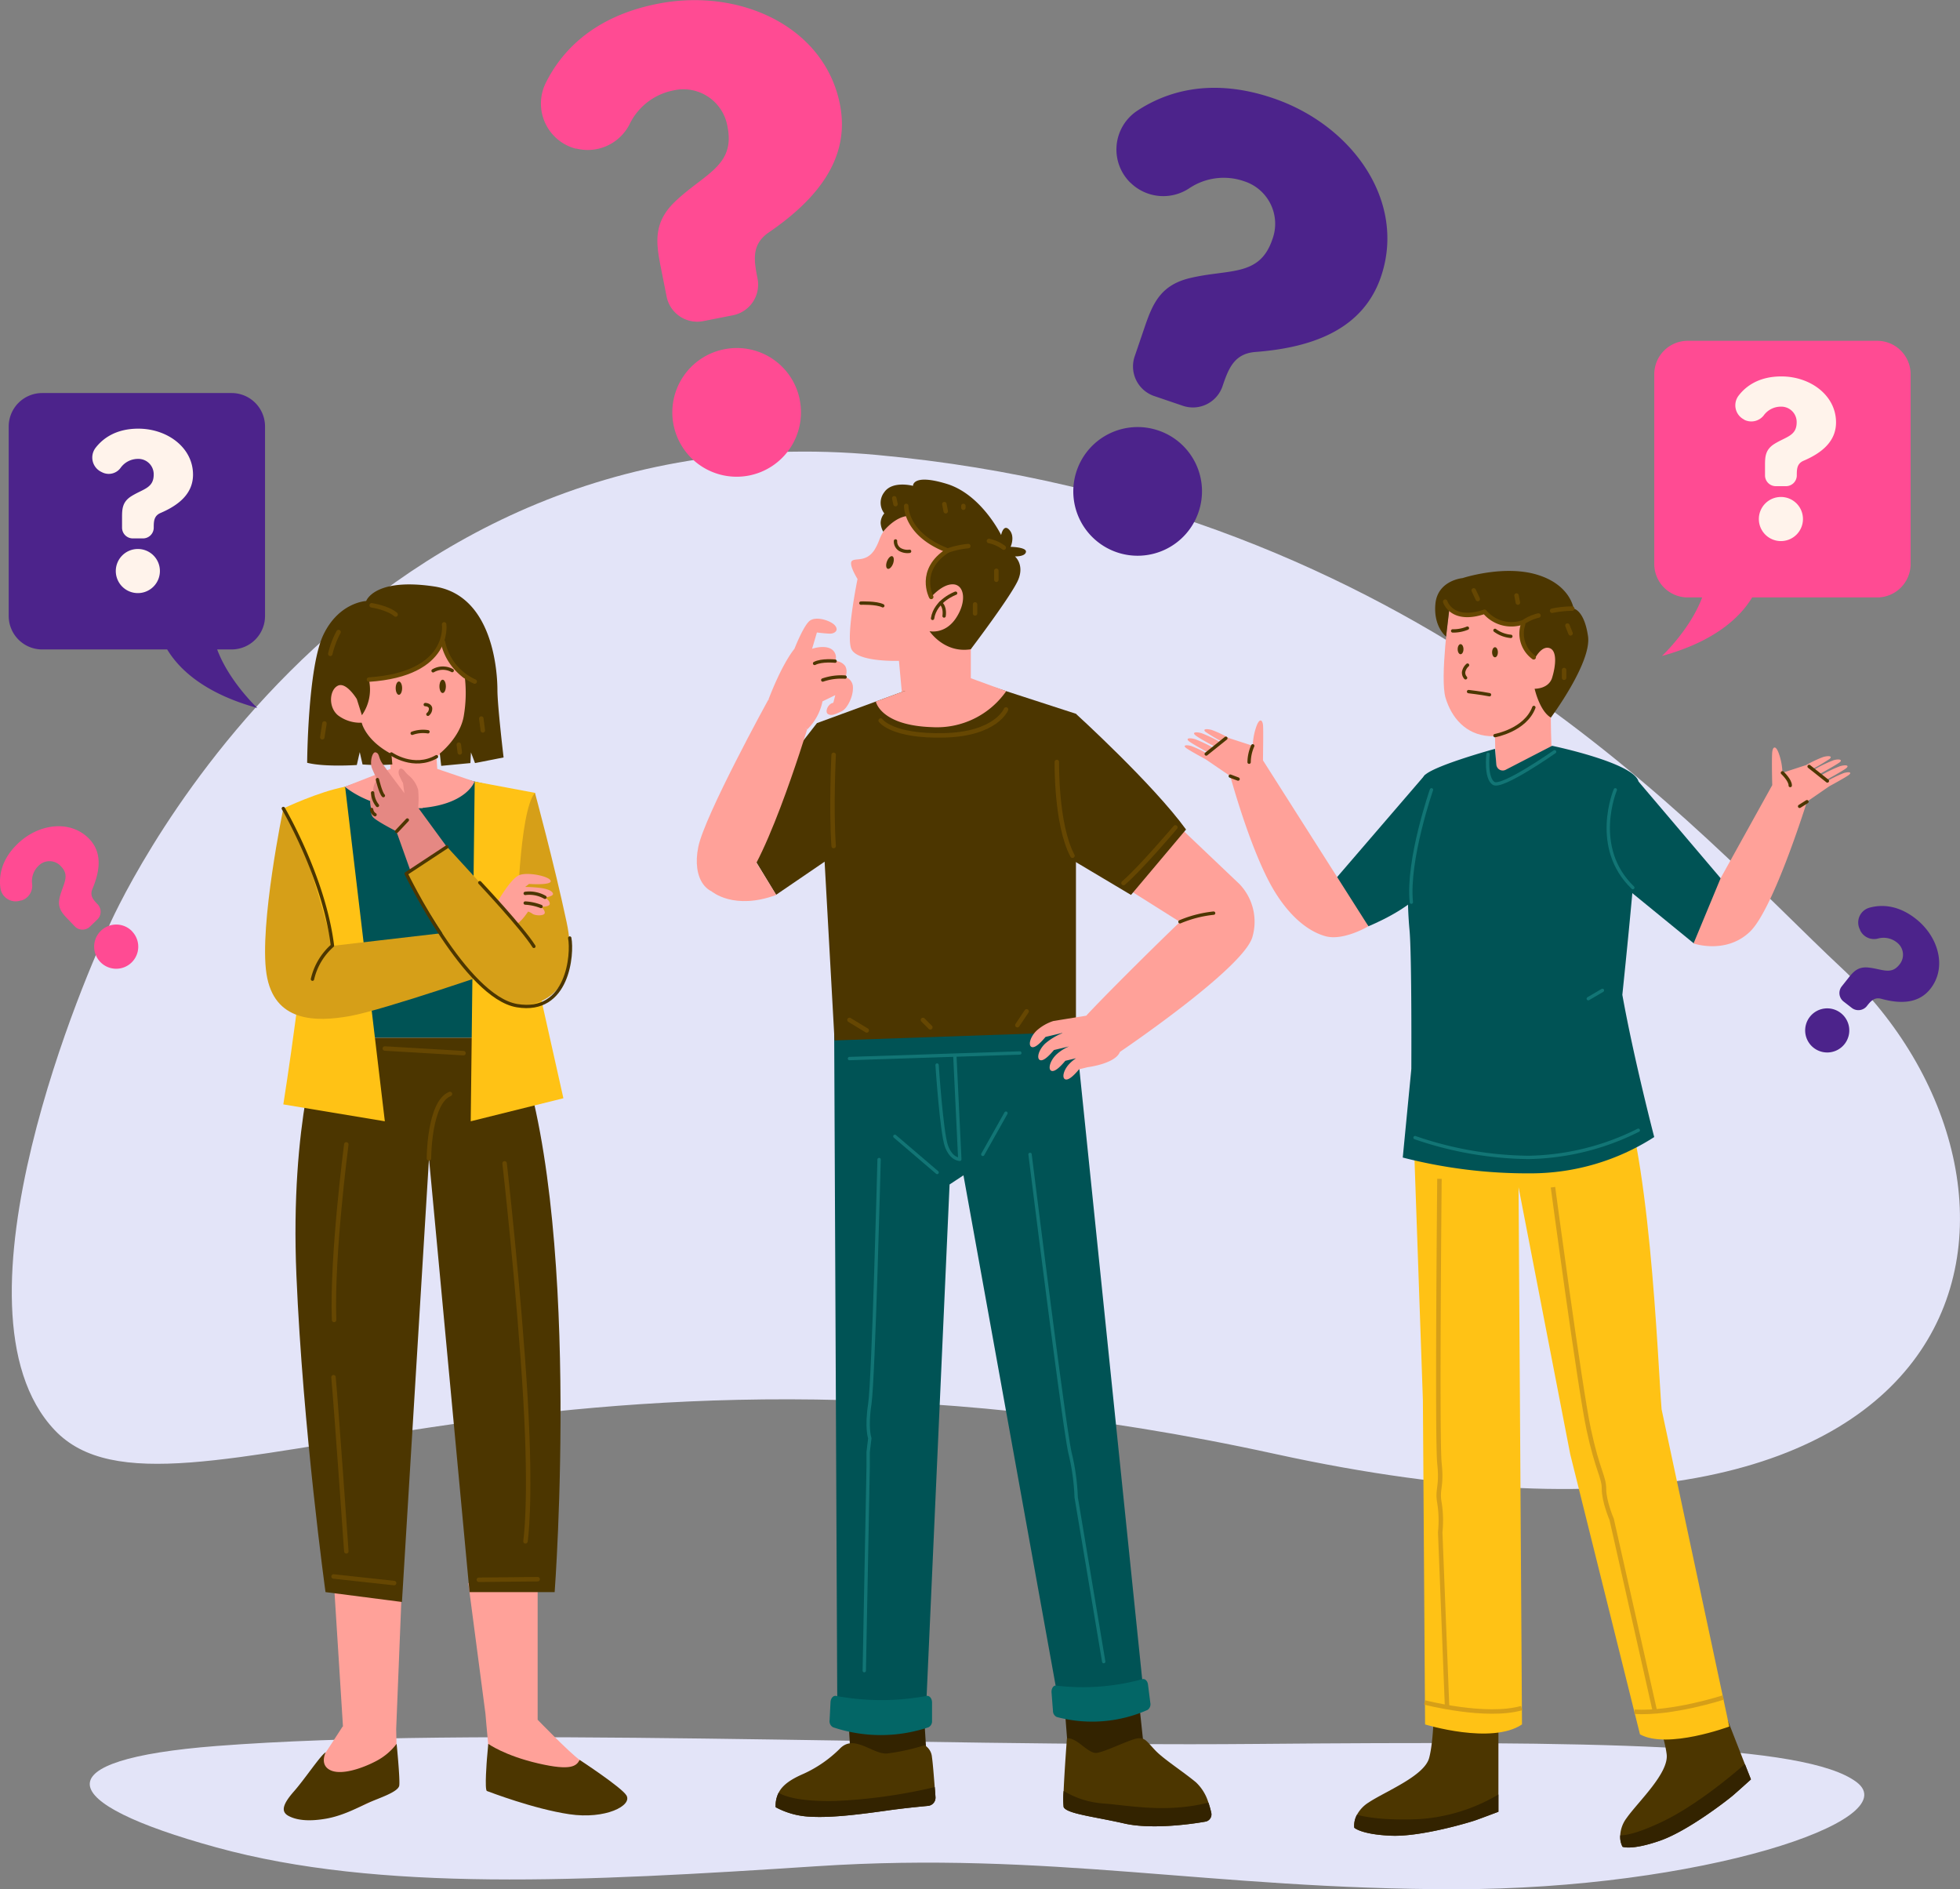 <svg xmlns="http://www.w3.org/2000/svg" viewBox="0 0 439.07 423.16"><rect x="0" y="0" width="439.07" height="423.16" fill="#808080" stroke="none"/><defs><style>.cls-1{fill:#e3e4f8;}.cls-2{fill:#ffa199;}.cls-3{fill:#005355;}.cls-4{fill:#4c3600;}.cls-5{fill:#ffc215;}.cls-6{fill:#d69f18;}.cls-12,.cls-16,.cls-7,.cls-9{fill:none;}.cls-7{stroke:#4c3600;}.cls-12,.cls-7,.cls-9{stroke-linecap:round;stroke-linejoin:round;}.cls-12,.cls-7{stroke-width:0.75px;}.cls-8{fill:#e58883;}.cls-9{stroke:#664702;}.cls-10{fill:#332300;}.cls-11{fill:#036666;}.cls-12{stroke:#127575;}.cls-13{fill:#ff4b93;}.cls-14{fill:#4c238b;}.cls-15{fill:#fff3eb;}.cls-16{stroke:#d69f18;stroke-miterlimit:10;}</style></defs><g id="OBJECT"><path class="cls-1" d="M60.63,242.16S111.2,125.34,232.82,136.6s184.07,85.15,215.89,114.82c51.29,47.81,38.22,145-126.85,108.91S74.28,382.23,48.5,355,56.51,250.41,60.63,242.16Z" transform="translate(-36.25 -34.69)"/><path class="cls-1" d="M84.71,425.75c58-4.5,156,.21,232.65-.46s123.35-.07,134.78,8.54-35.21,24-89.89,24-90.92-8.57-143.09-5.15-97.87,5.83-134.45-4.22S45.7,428.78,84.71,425.75Z" transform="translate(-36.25 -34.69)"/><path class="cls-2" d="M126.28,390.14,111,388.39l2.08,33H113s-7.16,11.16-9.25,13.75-1.48,5.05.49,5.42a29.17,29.17,0,0,0,8.76,0c2.67-.35,7.67-2.94,10.4-4.46a3.57,3.57,0,0,0,1.84-3.23L125,422Z" transform="translate(-36.25 -34.69)"/><path class="cls-2" d="M166.1,428.87c-2.41-1.75-9.41-9-9.41-9V389.27H141.16L145,418.53h0s1.16,14.28,1.81,15.81,10.51,3.06,12.69,4.15,13.35,1.1,14.88-1.09S168.5,430.63,166.1,428.87Z" transform="translate(-36.25 -34.69)"/><polygon class="cls-3" points="86.42 173.03 67.91 179.5 74.47 211.8 72 232.42 115.17 232.42 111.87 209.6 115.17 177.15 97.85 173.03 86.42 173.03"/><path class="cls-2" d="M134.2,206.9h0l-.17-2.73c3.12-1.93,6.62-5.56,7.29-8.25,1-3.84,0-19.07,0-19.07l-26.48,1.37s.28,5.87,1,11.42a5.61,5.61,0,0,0-3.39-2.24c-2.58-.26-3.87,4.43-2.17,7.22,1.49,2.43,6.06,2.54,7.18,2.53.07.2.14.38.22.56a13.09,13.09,0,0,0,5.92,5.7l.11,3.49-10.19,4s6.27,5.56,16.8,4.8l.47,0,.11,0,.06-.07c9.95-.92,11.59-5.89,11.59-5.89Z" transform="translate(-36.25 -34.69)"/><path class="cls-4" d="M108,267.12s-6.82,18.56-5.35,53.21,6.52,70.95,6.52,70.95l17.12,2.21,6.06-99.35,9.08,97.14h19.07s6.4-85-9-124.16Z" transform="translate(-36.25 -34.69)"/><path class="cls-5" d="M113.56,210.9l8.9,74.93-22.74-3.78s5.77-36.52,4.4-40.65-4.4-25.63-4.4-25.63S107.61,212,113.56,210.9Z" transform="translate(-36.25 -34.69)"/><polygon class="cls-5" points="106.34 175.05 105.45 251.14 126.21 245.98 117.65 207.79 119.85 177.58 106.34 175.05"/><path class="cls-6" d="M99.72,215.77s-5.43,26.13-3.78,37,11,10.87,18.7,9.49,34.65-10.72,34.65-10.72l-4.13-9-34.44,4S104.05,219.89,99.72,215.77Z" transform="translate(-36.25 -34.69)"/><path class="cls-6" d="M156.09,212.27s4.32,15.92,7.1,29-3.32,19.11-11.77,18.63-24.18-29.53-24.18-29.53l8.93-6.26,15.9,17.37S152.52,216.26,156.09,212.27Z" transform="translate(-36.25 -34.69)"/><path class="cls-4" d="M147.68,189.23c0-3.51-.76-21.18-14.17-23.19s-15.23,3.26-15.23,3.26-6.07.25-9.58,7.55-3.64,28.68-3.64,28.68c3.89,1,11.12.5,11.12.5l.66-2.89.63,2.77a49.23,49.23,0,0,0,6.67,0l-.21-2.35c-5.79-3.05-6.65-7-6.65-7a8.26,8.26,0,0,1-5.32-1.66c-2.26-1.88-1.88-5.76,0-6.64s4.22,3,4.22,3l1.14,3.62a10,10,0,0,0,1.58-7.91,33.65,33.65,0,0,0,9.9-2.27c3.78-1.37,6.8-5.69,6.67-6.18,1.94,6.57,4.94,8.15,4.94,8.15a30.57,30.57,0,0,1-.25,8.27c-.76,4.89-5.39,8.52-5.39,8.52l.32,2.76,6.54-.62.12-2.39.91,2.39,6.4-1.26S147.68,192.74,147.68,189.23Z" transform="translate(-36.25 -34.69)"/><path class="cls-7" d="M133.27,184.93a4.33,4.33,0,0,1,4.28-.05" transform="translate(-36.25 -34.69)"/><path class="cls-7" d="M131.52,192.5s1,0,1.18.78a1.62,1.62,0,0,1-.59,1.39" transform="translate(-36.25 -34.69)"/><path class="cls-7" d="M123.93,203.56s5,3.52,10.1.61" transform="translate(-36.25 -34.69)"/><path class="cls-7" d="M132.12,198.59a7.15,7.15,0,0,0-3.53.34" transform="translate(-36.25 -34.69)"/><ellipse class="cls-4" cx="99.16" cy="153.73" rx="0.72" ry="1.49"/><ellipse class="cls-4" cx="89.36" cy="154.13" rx="0.72" ry="1.49"/><path class="cls-8" d="M136.35,224.37l-6.43-8.79a21.09,21.09,0,0,0,0-4,6.48,6.48,0,0,0-2.16-3.26c-.78-.65-1-1.31-1.57-1.47s-.81.73-.53,1.45a17.26,17.26,0,0,0,.87,1.76l.31,2.28s-4.17-5.49-5-6.74-.55-2.13-1.4-2.39-1.36,2.27-.89,3.48a25.62,25.62,0,0,0,1.2,2.58,4.06,4.06,0,0,0-.88,2.08c-.11,1.2-.59,1.33-.69,2.42a5.88,5.88,0,0,0,.27,2.16,1.92,1.92,0,0,0,.25,1.64c.45.75,4.06,2.65,5.34,3.31l3.18,8.92Z" transform="translate(-36.25 -34.69)"/><path class="cls-7" d="M120.8,209.3s.71,3,1.33,3.59" transform="translate(-36.25 -34.69)"/><path class="cls-7" d="M119.72,212.27a4.94,4.94,0,0,0,1.08,2.82" transform="translate(-36.25 -34.69)"/><path class="cls-7" d="M119.5,216a1.59,1.59,0,0,0,.76,1.16" transform="translate(-36.25 -34.69)"/><line class="cls-7" x1="88.85" y1="186.21" x2="91.25" y2="183.66"/><path class="cls-7" d="M99.72,215.77s9.14,15.51,11,30.72a14.24,14.24,0,0,0-4.47,7.51" transform="translate(-36.25 -34.69)"/><path class="cls-7" d="M136.35,224.37l-9.11,6s13.32,27.65,24.83,29.56,12.49-11.64,11.81-15.15" transform="translate(-36.25 -34.69)"/><path class="cls-2" d="M147.69,236.7s2.94-5.23,4.88-6,6.84.27,7.05,1.3-4.85.67-4.85.67l-.88.67a31.41,31.41,0,0,1,3.56.24c1.44.22,2.53.64,2.68,1.26s-1.8.87-1.8.87,1.08.62,1.08,1.39-2,.67-2,.67.88.62.88,1.35-2,.72-2.74.25a3.32,3.32,0,0,0-1-.51s-1.52,2.32-2.49,2.68Z" transform="translate(-36.25 -34.69)"/><path class="cls-7" d="M143.73,232.38s9.54,10.14,12.12,14.27" transform="translate(-36.25 -34.69)"/><path class="cls-7" d="M158.33,235.66a7.07,7.07,0,0,0-4.42-.87" transform="translate(-36.25 -34.69)"/><path class="cls-7" d="M157.45,237.72a11.42,11.42,0,0,0-3.54-.77" transform="translate(-36.25 -34.69)"/><line class="cls-9" x1="86.21" y1="234.84" x2="103.83" y2="235.88"/><path class="cls-9" d="M132.34,294.14s0-12.51,4.71-14.43" transform="translate(-36.25 -34.69)"/><line class="cls-9" x1="74.72" y1="353.09" x2="88.29" y2="354.57"/><line class="cls-9" x1="107.27" y1="353.83" x2="120.44" y2="353.7"/><path class="cls-9" d="M113.83,291s-3.27,24.87-2.74,39.32" transform="translate(-36.25 -34.69)"/><path class="cls-9" d="M113.83,382.15s-2.14-30.8-2.87-39" transform="translate(-36.25 -34.69)"/><path class="cls-9" d="M149.29,295.25s3.3,29.15,4.67,52.66,0,32,0,32" transform="translate(-36.25 -34.69)"/><path class="cls-4" d="M145.33,428.66l.3-3.39s3.62,2.62,11.15,4.37,8.6.55,9.32-.77c0,0,9.39,6.13,10.48,7.94,1.38,2.29-4.73,5.42-12.79,4.22s-17.89-5-18.46-5.2S145.33,428.66,145.33,428.66Z" transform="translate(-36.25 -34.69)"/><path class="cls-4" d="M109.22,427.15s-1.46,2.78,1,4,7.15-.38,10.24-2a13.7,13.7,0,0,0,4.64-3.89s.79,7.89.59,9.34-4.54,2.81-6.79,3.81-5.66,2.92-9.58,3.61-6.66.35-8.45-.62-1.24-2.68,1.24-5.5S108.07,427.8,109.22,427.15Z" transform="translate(-36.25 -34.69)"/><path class="cls-9" d="M119.5,170.26s3.66.55,5.38,2.07" transform="translate(-36.25 -34.69)"/><path class="cls-9" d="M135.74,174.53s1.65,11.13-16.84,12.37" transform="translate(-36.25 -34.69)"/><path class="cls-9" d="M142.59,187.34a12.54,12.54,0,0,1-7.12-8.89" transform="translate(-36.25 -34.69)"/><path class="cls-9" d="M112.09,176.25a20,20,0,0,0-1.85,4.88" transform="translate(-36.25 -34.69)"/><line class="cls-9" x1="72.68" y1="162.04" x2="72.2" y2="165.13"/><line class="cls-9" x1="107.82" y1="160.94" x2="108.16" y2="163.59"/><line class="cls-9" x1="102.78" y1="166.78" x2="103" y2="168.53"/><polygon class="cls-3" points="186.87 231.53 187.57 383.39 207.51 381.42 212.72 265.29 215.83 263.24 237.21 381.59 256.15 378.86 240.74 229.16 186.87 231.53"/><path class="cls-2" d="M245.86,149.05a10.67,10.67,0,0,0-12.65,6.59,11.62,11.62,0,0,1-1.1,2.26c-1.88,2.82-4.35,1.65-5.06,2.47s1.3,4,1.3,4-2.54,12.33-1.45,15.51,10.73,2.82,10.73,2.82l.94,10.22,15.16-3.29v-9.52s7.28-13.86,7.87-19.86C262,156.15,254.05,151.2,245.86,149.05Z" transform="translate(-36.25 -34.69)"/><path class="cls-4" d="M239.74,150.24a12.9,12.9,0,0,0,4.38,5.28c3.29,2.38,4.44,2.47,4.44,2.47s-4.23,3.09-4.41,5.73a10.91,10.91,0,0,0,.71,4.67s2.55-3,5-2.82,3,3.88.53,7.58-5.91,2.91-5.91,2.91,3.29,5,9.23,4.05c0,0,9.37-12.34,10.69-15.69s-.79-5.11-.79-5.11,2.29.09,2.47-1-3.44-1.14-3.44-1.14,1.06-2.29-.27-3.79-1.85,1.14-1.85,1.14-4.4-9.07-12.16-11.45-7.58.44-7.58.44-4.58-1.24-6.43,1.41a3.85,3.85,0,0,0,0,4.76,3.3,3.3,0,0,0-.82,2.2,4.73,4.73,0,0,0,.57,1.89S236.66,150.41,239.74,150.24Z" transform="translate(-36.25 -34.69)"/><path class="cls-7" d="M236.86,155.85a2.09,2.09,0,0,0,1,1.92,3.44,3.44,0,0,0,2.15.4" transform="translate(-36.25 -34.69)"/><path class="cls-4" d="M236.31,160.93c-.29.78-.83,1.29-1.21,1.15s-.45-.88-.16-1.65.83-1.3,1.2-1.16S236.59,160.15,236.31,160.93Z" transform="translate(-36.25 -34.69)"/><path class="cls-7" d="M250.32,167.55s-4.54,1.63-5.16,5.64" transform="translate(-36.25 -34.69)"/><path class="cls-7" d="M247.74,172.66s.37-2-.8-2.89" transform="translate(-36.25 -34.69)"/><polygon class="cls-4" points="222.75 153.94 241.03 159.87 241.03 231.15 186.95 233.03 183 161.96 202.54 154.8 222.75 153.94"/><path class="cls-4" d="M219.25,196.66,201,220.1l9.11,15,13.19-9S222.43,199.71,219.25,196.66Z" transform="translate(-36.25 -34.69)"/><path class="cls-2" d="M214.22,180s1.91-4.91,3.31-6.18,4.9-.13,5.8,1-.2,1.8-1.15,1.79-2.93-.26-2.93-.26L218.17,180s2.54-.89,4.2,0a2.22,2.22,0,0,1,1,2.74,2.83,2.83,0,0,1,2.23,1.14,2.62,2.62,0,0,1,0,2.43,2.43,2.43,0,0,1,1.72,2.42c.06,2-1.28,4.71-2.55,5.28s-2.17,1.09-3,.64-.06-2.36,1.15-2.55l.45-1.72-2.87,1.4a12.21,12.21,0,0,1-3.41,6.28l-8.7-6.66S211.16,183.85,214.22,180Z" transform="translate(-36.25 -34.69)"/><path class="cls-2" d="M208.35,191.43s-14.23,25.87-15.67,32.94,1.82,11.94,7.84,10.13,16.53-36.41,16.53-36.41S212.18,191.94,208.35,191.43Z" transform="translate(-36.25 -34.69)"/><path class="cls-2" d="M238.78,189.49l-6.33,2.32s1,5.36,12.57,5.74a18.93,18.93,0,0,0,16.64-8.06l-8.52-3.11Z" transform="translate(-36.25 -34.69)"/><path class="cls-2" d="M195.71,234.36s4.94,4.28,14.43.77l-6.75-10.95Z" transform="translate(-36.25 -34.69)"/><path class="cls-2" d="M313.92,232.71,300.55,220l-13.36,12.74,13.39,8.44c-6.26,6-16.8,16.47-21,21l-7.36,1.19a10.39,10.39,0,0,0-3.69,2.1c-1.56,1.46-2,3.44-1.15,3.73s2.26-1.28,3.09-2.27l3.76-.89,0,.05a14,14,0,0,0-3.82,2.31c-1.56,1.47-2,3.44-1.15,3.73s2.26-1.28,3.09-2.26l3.4-.81a9.62,9.62,0,0,0-2.79,1.76c-1.56,1.46-2,3.44-1.15,3.72s2.26-1.27,3.09-2.26l2.41-.57a8.08,8.08,0,0,0-1.26,1c-1.56,1.47-2,3.44-1.15,3.73s2.26-1.28,3.09-2.26l1.93-.47h0s6.16-.75,7.21-3.42c0,0,27.55-18.61,29.66-25.68A12.2,12.2,0,0,0,313.92,232.71Z" transform="translate(-36.25 -34.69)"/><polygon class="cls-10" points="206.79 380.95 207.51 392.34 198.69 394.38 190.48 392.34 189.88 381.79 206.79 380.95"/><path class="cls-11" d="M222.3,415.91l-.21,4.1a1.52,1.52,0,0,0,.79,1.55,33.6,33.6,0,0,0,21.36,0,1.49,1.49,0,0,0,.8-1.44V416c0-.9-.57-1.58-1.21-1.47a55.44,55.44,0,0,1-20.31,0C222.9,414.42,222.35,415.05,222.3,415.91Z" transform="translate(-36.25 -34.69)"/><polygon class="cls-10" points="238.28 379.59 239.13 390.56 246.61 393.89 256.15 390.56 254.9 378.86 238.28 379.59"/><path class="cls-4" d="M277.27,194.56s17.28,15.73,24.67,25.92l-12.33,14.65-16.47-9.81S269.94,202.28,277.27,194.56Z" transform="translate(-36.25 -34.69)"/><path class="cls-7" d="M300.58,241.15a26.51,26.51,0,0,1,7.54-1.94" transform="translate(-36.25 -34.69)"/><path class="cls-7" d="M223.33,182.77s-3-.32-4.6.51" transform="translate(-36.25 -34.69)"/><path class="cls-7" d="M225.56,186.34a12.75,12.75,0,0,0-5,.66" transform="translate(-36.25 -34.69)"/><line class="cls-12" x1="190.29" y1="237.09" x2="228.46" y2="235.84"/><path class="cls-12" d="M246.17,273.23s1,15.07,2.09,18.12,3,3,3,3l-1.11-23.23" transform="translate(-36.25 -34.69)"/><line class="cls-12" x1="200.46" y1="254.51" x2="209.93" y2="262.6"/><line class="cls-12" x1="225.35" y1="249.32" x2="220.16" y2="258.55"/><path class="cls-12" d="M233.18,294.39s-1.25,49.36-2.08,54.76,0,7.67,0,7.67l-.37,3.11v3.32l-.87,45.63" transform="translate(-36.25 -34.69)"/><path class="cls-12" d="M267,293.25s7.56,60.74,8.94,66.82a49.6,49.6,0,0,1,1.39,10l6.17,36.78" transform="translate(-36.25 -34.69)"/><path class="cls-9" d="M273,205.35s-.24,14,3.5,21" transform="translate(-36.25 -34.69)"/><path class="cls-9" d="M223,203.75s-.6,12,0,20.43" transform="translate(-36.25 -34.69)"/><path class="cls-9" d="M233.53,196.07s2.5,3.6,14.21,3.32,13.88-5.81,13.88-5.81" transform="translate(-36.25 -34.69)"/><line class="cls-9" x1="190.29" y1="228.44" x2="194.16" y2="230.79"/><line class="cls-9" x1="229.98" y1="226.51" x2="227.9" y2="229.62"/><line class="cls-9" x1="206.75" y1="228.44" x2="208.41" y2="230.1"/><path class="cls-9" d="M299.55,220s-7.88,9.29-11.62,12.47" transform="translate(-36.25 -34.69)"/><path class="cls-4" d="M306.21,442.7c-3.84.68-12.31,1.72-18.07.41-6.84-1.56-12.93-2.18-13.62-3.69a19,19,0,0,1,0-3.61c.19-4.57.74-11.79.74-11.79,2.31-.2,4.74,3.54,6.71,3.27s7.67-3.16,9.26-3.27,1.94.73,3.81,2.7,6.11,4.67,9.12,7.16a10.27,10.27,0,0,1,2.79,4.55,21.09,21.09,0,0,1,.64,2.29A1.64,1.64,0,0,1,306.21,442.7Z" transform="translate(-36.25 -34.69)"/><path class="cls-4" d="M245.81,437.16a1.84,1.84,0,0,1-1.67,2c-2.12.2-5.79.56-9.2,1.05-5.22.72-12,1.66-17,1.38a17.91,17.91,0,0,1-7.93-2.13,6.43,6.43,0,0,1,.66-3.24c.88-1.73,2.7-3,5.64-4.27a27.89,27.89,0,0,0,8-5.52c3.24-3.51,7.33,1.2,10.65,1a47.67,47.67,0,0,0,8.42-1.85,3.37,3.37,0,0,1,1.64,2.66c.18,1.12.42,4.18.62,6.75C245.72,435.73,245.77,436.51,245.81,437.16Z" transform="translate(-36.25 -34.69)"/><path class="cls-10" d="M245.81,437.16a1.84,1.84,0,0,1-1.67,2c-2.12.2-5.79.56-9.2,1.05-5.22.72-12,1.66-17,1.38a17.91,17.91,0,0,1-7.93-2.13,6.43,6.43,0,0,1,.66-3.24c1.23.75,4.49,2,12.54,1.85a118,118,0,0,0,22.44-3.12C245.72,435.73,245.77,436.51,245.81,437.16Z" transform="translate(-36.25 -34.69)"/><path class="cls-10" d="M306.21,442.7c-3.84.68-12.31,1.72-18.07.41-6.84-1.56-12.93-2.18-13.62-3.69a19,19,0,0,1,0-3.61,19.83,19.83,0,0,0,9,2.82c6.23.51,14.13,2.13,23.44-.2a21.09,21.09,0,0,1,.64,2.29A1.64,1.64,0,0,1,306.21,442.7Z" transform="translate(-36.25 -34.69)"/><path class="cls-11" d="M293.42,412l.52,4.08a1.54,1.54,0,0,1-.64,1.6A30.75,30.75,0,0,1,273,419.26a1.49,1.49,0,0,1-.87-1.38l-.32-4.1c-.07-.9.42-1.62,1-1.56a50.39,50.39,0,0,0,19.35-1.44C292.74,410.6,293.32,411.19,293.42,412Z" transform="translate(-36.25 -34.69)"/><path class="cls-7" d="M229.1,169.77s3.52-.13,4.91.6" transform="translate(-36.25 -34.69)"/><path class="cls-9" d="M261.11,157.35a8.41,8.41,0,0,0-3.32-1.5" transform="translate(-36.25 -34.69)"/><path class="cls-9" d="M239.26,148s-.21,6.39,9.3,10a19.09,19.09,0,0,1,4.6-1" transform="translate(-36.25 -34.69)"/><path class="cls-9" d="M244.86,168.39s-3.18-6,3.7-10.4" transform="translate(-36.25 -34.69)"/><line class="cls-9" x1="223.2" y1="127.84" x2="223.2" y2="129.85"/><line class="cls-9" x1="211.55" y1="112.91" x2="211.86" y2="114.5"/><line class="cls-9" x1="215.81" y1="113.32" x2="215.81" y2="113.71"/><line class="cls-9" x1="200.32" y1="111.6" x2="200.61" y2="112.91"/><line class="cls-9" x1="218.43" y1="135.37" x2="218.43" y2="137.39"/><path class="cls-13" d="M165.28,68a10.44,10.44,0,0,1-6.82-14.64c3.44-7,10.54-14.93,25-17.8C202,31.85,221,40.68,224.41,58.09c2.39,12.1-5.16,21.29-16,28.7-3.84,2.68-3.28,6.16-2.47,10.24h0a7,7,0,0,1-5.55,8.28l-6.54,1.29a7,7,0,0,1-8.28-5.54l-1.3-6.55c-1.07-5.43-1.7-9.93,3.14-14.61C194,73.6,201,71.84,199.22,63.07a10,10,0,0,0-12-8.15,13.87,13.87,0,0,0-9.93,7.58,10.51,10.51,0,0,1-12,5.45Zm50.14,56.33a14.41,14.41,0,1,1-17-11.4A14.37,14.37,0,0,1,215.42,124.28Z" transform="translate(-36.25 -34.69)"/><path class="cls-14" d="M304.71,149.47a14.41,14.41,0,1,1-9-18.37A14.37,14.37,0,0,1,304.71,149.47ZM289.47,75.61a10.41,10.41,0,0,1,1.37-16c6.47-4.33,16.6-7.7,30.63-2.92,17.87,6.09,29.86,23.21,24.13,40-4,11.68-15.12,15.86-28.22,16.84-4.66.41-5.92,3.7-7.26,7.64h0a7,7,0,0,1-8.94,4.39l-6.32-2.15a7,7,0,0,1-4.39-9l2.15-6.31c1.79-5.24,3.49-9.45,10-11.08,8.85-2.17,15.76-.21,18.64-8.67A10,10,0,0,0,315,75.3a13.89,13.89,0,0,0-12.4,1.6,10.5,10.5,0,0,1-13.11-1.29Z" transform="translate(-36.25 -34.69)"/><path class="cls-14" d="M95.62,172.65V130.22a7.49,7.49,0,0,0-7.49-7.5H45.7a7.5,7.5,0,0,0-7.5,7.5v42.43a7.5,7.5,0,0,0,7.5,7.5h28c2.62,4.34,8.22,9.81,20.2,13.11,0,0-6.32-5.91-9-13.11h3.16A7.49,7.49,0,0,0,95.62,172.65Z" transform="translate(-36.25 -34.69)"/><path class="cls-15" d="M58.94,140.38a3.57,3.57,0,0,1-1.27-5.4c1.63-2.1,4.54-4.28,9.57-4.28,6.47,0,12.25,4.22,12.25,10.3,0,4.23-3.15,6.82-7.29,8.59-1.46.64-1.51,1.85-1.51,3.27h0a2.41,2.41,0,0,1-2.41,2.42H66a2.41,2.41,0,0,1-2.41-2.42v-2.28c0-1.9.08-3.45,2-4.7,2.63-1.68,5.09-1.81,5.09-4.88a3.43,3.43,0,0,0-3.49-3.53,4.78,4.78,0,0,0-3.92,2,3.28,3.28,0,0,1-4,1.07Zm13.13,22.27a4.94,4.94,0,1,1-5-5A4.93,4.93,0,0,1,72.07,162.65Z" transform="translate(-36.25 -34.69)"/><path class="cls-13" d="M406.83,161V118.52a7.5,7.5,0,0,1,7.5-7.5h42.43a7.5,7.5,0,0,1,7.5,7.5V161a7.5,7.5,0,0,1-7.5,7.5h-28c-2.62,4.34-8.22,9.81-20.2,13.11,0,0,6.32-5.91,9-13.11h-3.15A7.5,7.5,0,0,1,406.83,161Z" transform="translate(-36.25 -34.69)"/><path class="cls-15" d="M427,128.68a3.57,3.57,0,0,1-1.26-5.4c1.62-2.1,4.53-4.28,9.57-4.28,6.47,0,12.24,4.22,12.24,10.3,0,4.23-3.14,6.82-7.28,8.59-1.47.64-1.51,1.85-1.51,3.27h0a2.42,2.42,0,0,1-2.42,2.42h-2.28a2.42,2.42,0,0,1-2.42-2.42v-2.28c0-1.9.09-3.45,2-4.7,2.63-1.68,5.09-1.81,5.09-4.88a3.44,3.44,0,0,0-3.5-3.53,4.75,4.75,0,0,0-3.91,2,3.54,3.54,0,0,1-4.35.93ZM440.14,151a4.94,4.94,0,1,1-5-5A4.93,4.93,0,0,1,440.14,151Z" transform="translate(-36.25 -34.69)"/><path class="cls-13" d="M40.85,236.39a3.44,3.44,0,0,1-4.5-2.75c-.37-2.67.12-6.39,3.89-10,4.66-4.48,11.76-5.44,16-1.06,2.93,3.05,2.45,7.1.7,11.24-.61,1.48.19,2.38,1.18,3.41h0a2.41,2.41,0,0,1-.07,3.41l-1.65,1.59a2.41,2.41,0,0,1-3.41-.07l-1.58-1.65c-1.32-1.37-2.33-2.55-1.8-4.79.73-3,2.41-4.83.29-7a3.43,3.43,0,0,0-5-.13,4.78,4.78,0,0,0-1.46,4.06,3.44,3.44,0,0,1-2.3,3.7Zm25,6.92a4.94,4.94,0,1,1-7-.14A4.92,4.92,0,0,1,65.87,243.31Z" transform="translate(-36.25 -34.69)"/><path class="cls-14" d="M449.42,268.58a4.94,4.94,0,1,1-.81-7A4.93,4.93,0,0,1,449.42,268.58Zm3.47-25.72A3.44,3.44,0,0,1,455,238c2.59-.72,6.35-.74,10.45,2.5,5.08,4,7,10.92,3.22,15.68-2.63,3.32-6.7,3.39-11,2.21-1.55-.4-2.34.52-3.22,1.64h0a2.42,2.42,0,0,1-3.39.39L449.23,259a2.41,2.41,0,0,1-.4-3.39l1.42-1.79c1.17-1.49,2.2-2.65,4.5-2.43,3.11.31,5.12,1.74,7-.66a3.44,3.44,0,0,0-.55-4.94,4.76,4.76,0,0,0-4.22-.9,3.44,3.44,0,0,1-4-1.78Z" transform="translate(-36.25 -34.69)"/><path class="cls-4" d="M371.92,419.19v21.29s-4,1.51-5.21,1.93-12.1,3.71-18.83,3.43-8.25-1.79-8.25-1.79a5,5,0,0,1,.61-2.91,7.35,7.35,0,0,1,2.56-2.71c3.71-2.49,12.5-5.92,13.6-10S357.49,416,357.49,416Z" transform="translate(-36.25 -34.69)"/><path class="cls-4" d="M428.49,433.23s-3.16,2.86-4.16,3.7-9.91,7.85-16.28,10.05-8.33,1.34-8.33,1.34a4.83,4.83,0,0,1-.51-2.56,7,7,0,0,1,1.4-3.84c2.56-3.65,9.49-10.05,9-14.29s-3.48-11.92-3.48-11.92l14.59-2.31,6.4,16.39Z" transform="translate(-36.25 -34.69)"/><path class="cls-5" d="M408.47,350.33c-.9-11-2.6-60.39-10.58-76.23H352.41L355,348.27h0l.49,72.65s14.9,4.59,21.71,0l-.77-120.32L388,360.38l15.63,62.76c6.18,3.4,20-1.75,20-1.75Z" transform="translate(-36.25 -34.69)"/><path class="cls-2" d="M360.94,171s-2.19,15.62-.86,20,4.45,8.22,9.83,8.57c3.43.22,12.9-3.82,14-6.88s2.45-19.27,2.45-19.27S372.52,165.1,360.94,171Z" transform="translate(-36.25 -34.69)"/><path class="cls-2" d="M371.16,196.88S371,207.14,372,209s9.47-.38,11.94-3.55c0,0-.63-12.85,0-15.2Z" transform="translate(-36.25 -34.69)"/><path class="cls-4" d="M360.94,171s.85,1.14,3.8,1.43,4.08-.71,4.08-.71a6.79,6.79,0,0,0,3.32,2.32,10.31,10.31,0,0,0,5.41,0s-.77,3.14,0,5.13a6.11,6.11,0,0,0,2.57,2.95s1.43-2.85,3.23-2.28,1.39,4.08.6,6.64-3.92,2.47-3.92,2.47,1.11,5,3.64,6.46c0,0,9.18-12.34,8.32-18.23s-3.23-6.18-3.23-6.18-.66-5.31-8.16-7.59-16.72.76-16.72.76-5.59.49-6.08,5.79c-.47,5.13,2.4,7.31,2.4,7.31Z" transform="translate(-36.25 -34.69)"/><path class="cls-3" d="M403.3,209.73,425.61,236s-6,8-9.9,10l-18.95-15.48S397.58,214,403.3,209.73Z" transform="translate(-36.25 -34.69)"/><path class="cls-3" d="M355.57,208.14l-21.29,24.74,8.52,9.27s9.75-3.92,12.77-8.65S355.57,208.14,355.57,208.14Z" transform="translate(-36.25 -34.69)"/><path class="cls-2" d="M319.18,205c0-1.7.11-6.88,0-7.95-.16-1.29-.83-1.44-1.45.26a14,14,0,0,0-.84,4.42L311.55,200a24.55,24.55,0,0,0-3.82-1.81c-1.31-.36-2.14-.18-1.4.44a43.53,43.53,0,0,0,3.74,2.23l-.23.19a30.13,30.13,0,0,0-4.43-2.15c-1.31-.36-2.14-.18-1.4.45s3.46,2.07,4.63,2.7l-.34.28a30.26,30.26,0,0,0-4.34-2.09c-1.3-.36-2.13-.18-1.39.45.57.47,3.3,2,4.52,2.65l-.27.23a24.84,24.84,0,0,0-3.73-1.8c-1.13-.31-1.85-.15-1.21.39s4.45,2.59,4.45,2.59l5.52,3.77c.71,2.58,5.09,18,10,25.94,3.08,5,7,8.68,11.26,9.9,4.05,1.16,9.69-2.21,9.69-2.21Z" transform="translate(-36.25 -34.69)"/><path class="cls-2" d="M449.33,207.82a25.82,25.82,0,0,0-3.73,1.8l-.27-.23c1.23-.67,3.95-2.18,4.52-2.66.74-.62-.09-.8-1.39-.44a30.26,30.26,0,0,0-4.34,2.09l-.33-.28c1.17-.64,4-2.21,4.62-2.71s-.09-.8-1.39-.44a30.29,30.29,0,0,0-4.44,2.15l-.23-.2a41.47,41.47,0,0,0,3.74-2.22c.74-.62-.09-.8-1.39-.45a25.58,25.58,0,0,0-3.83,1.81l-5.33,1.74a13.83,13.83,0,0,0-.84-4.42c-.62-1.7-1.29-1.54-1.44-.25-.12,1-.06,5.37,0,7.43l-11.56,20.84L415.63,246s7.3,2.53,12.67-2.67c4.87-4.73,11.54-25.32,12.74-29.09l5-3.45h0s3.81-2.05,4.45-2.59S450.47,207.51,449.33,207.82Z" transform="translate(-36.25 -34.69)"/><path class="cls-3" d="M399.68,257.5c1.87-18,4.44-44.56,3.62-47.77-1.08-4.22-19.35-8-19.35-8l-10.42,5.38a1.43,1.43,0,0,1-2.07-1.14l-.31-3.56s-13,3.56-15.58,5.76-4.88,20.76-3.57,34.77c.54,5.75.41,31.19.41,31.19l-1.92,19.82a112.16,112.16,0,0,0,28.58,3.54,51.2,51.2,0,0,0,27.75-8.13S402.23,271.74,399.68,257.5Z" transform="translate(-36.25 -34.69)"/><path class="cls-12" d="M398.1,211.59s-5.45,12.89,3.93,21.91" transform="translate(-36.25 -34.69)"/><path class="cls-12" d="M356.92,211.59s-5.47,15.72-4.51,25.17" transform="translate(-36.25 -34.69)"/><line class="cls-12" x1="358.97" y1="221.82" x2="355.8" y2="223.68"/><path class="cls-12" d="M369.59,203.62s-.62,5.29,1.24,6.52,13.67-7.07,13.67-7.07" transform="translate(-36.25 -34.69)"/><path class="cls-12" d="M353.24,289.49a80.16,80.16,0,0,0,25.42,4.43,56.82,56.82,0,0,0,24.59-6.08" transform="translate(-36.25 -34.69)"/><path class="cls-10" d="M371.92,436.61v3.87s-4,1.51-5.21,1.93-12.1,3.71-18.83,3.43-8.25-1.79-8.25-1.79a5,5,0,0,1,.61-2.91c1.95.55,6.15,1.3,13.65,1A39.79,39.79,0,0,0,371.92,436.61Z" transform="translate(-36.25 -34.69)"/><path class="cls-10" d="M428.49,433.23s-3.16,2.86-4.16,3.7-9.91,7.85-16.28,10.05-8.33,1.34-8.33,1.34a4.83,4.83,0,0,1-.51-2.56c1.5,0,4.3-.62,9.4-3.05,7.43-3.54,15.43-10.21,18.53-12.92Z" transform="translate(-36.25 -34.69)"/><path class="cls-7" d="M365,183.66a2.69,2.69,0,0,0-.88,1.55,1.72,1.72,0,0,0,.44,1.29" transform="translate(-36.25 -34.69)"/><path class="cls-7" d="M361.67,176a8.17,8.17,0,0,0,3.3-.62" transform="translate(-36.25 -34.69)"/><path class="cls-7" d="M371.15,175.88a7.07,7.07,0,0,0,3.55,1.34" transform="translate(-36.25 -34.69)"/><path class="cls-7" d="M365.23,189.59s2.83.33,4.69.7" transform="translate(-36.25 -34.69)"/><path class="cls-7" d="M371.15,199.45s6.8-1.21,8.71-6.31" transform="translate(-36.25 -34.69)"/><path class="cls-4" d="M364.09,180.09c0,.63-.29,1.13-.65,1.13s-.65-.5-.65-1.13.29-1.13.65-1.13S364.09,179.47,364.09,180.09Z" transform="translate(-36.25 -34.69)"/><path class="cls-4" d="M371.8,180.78c0,.62-.29,1.13-.65,1.13s-.65-.51-.65-1.13.29-1.13.65-1.13S371.8,180.16,371.8,180.78Z" transform="translate(-36.25 -34.69)"/><path class="cls-7" d="M316.88,201.74a9.19,9.19,0,0,0-.81,3.66" transform="translate(-36.25 -34.69)"/><line class="cls-7" x1="274.61" y1="165.35" x2="270.21" y2="168.88"/><line class="cls-7" x1="275.6" y1="173.83" x2="277.35" y2="174.49"/><path class="cls-7" d="M435.54,207.78s1.79,1.68,1.75,2.85" transform="translate(-36.25 -34.69)"/><line class="cls-7" x1="405.27" y1="171.67" x2="409.36" y2="174.92"/><line class="cls-7" x1="404.79" y1="179.56" x2="403.14" y2="180.6"/><line class="cls-9" x1="339.72" y1="133.38" x2="340.03" y2="134.97"/><path class="cls-9" d="M388.45,171a22.81,22.81,0,0,0-4.5.48" transform="translate(-36.25 -34.69)"/><line class="cls-9" x1="330.13" y1="132.23" x2="331.04" y2="134.17"/><path class="cls-9" d="M360,169.45s1.45,4.74,8.82,2.25a7.81,7.81,0,0,0,8.73,2.32,10.11,10.11,0,0,1,3.34-1.47" transform="translate(-36.25 -34.69)"/><path class="cls-9" d="M379.82,181.91a6.58,6.58,0,0,1-2.37-7.4" transform="translate(-36.25 -34.69)"/><line class="cls-9" x1="351.13" y1="140.11" x2="351.83" y2="141.86"/><line class="cls-9" x1="350.38" y1="150.07" x2="350.38" y2="151.8"/><path class="cls-16" d="M384.14,300.6s6,44.89,8,54.22,3.43,10.58,3.43,13.38,1.72,6.8,1.72,6.8L407,418.08" transform="translate(-36.25 -34.69)"/><path class="cls-16" d="M358.71,298.71s-.57,58.36,0,63.75-.57,5.68,0,8.83a25.26,25.26,0,0,1,.17,6.57l1.55,39.43" transform="translate(-36.25 -34.69)"/><path class="cls-16" d="M355.4,416s13.7,3.54,21.72,1.26" transform="translate(-36.25 -34.69)"/><path class="cls-16" d="M422.27,414.89s-11.32,3.7-19.87,3.19" transform="translate(-36.25 -34.69)"/></g></svg>